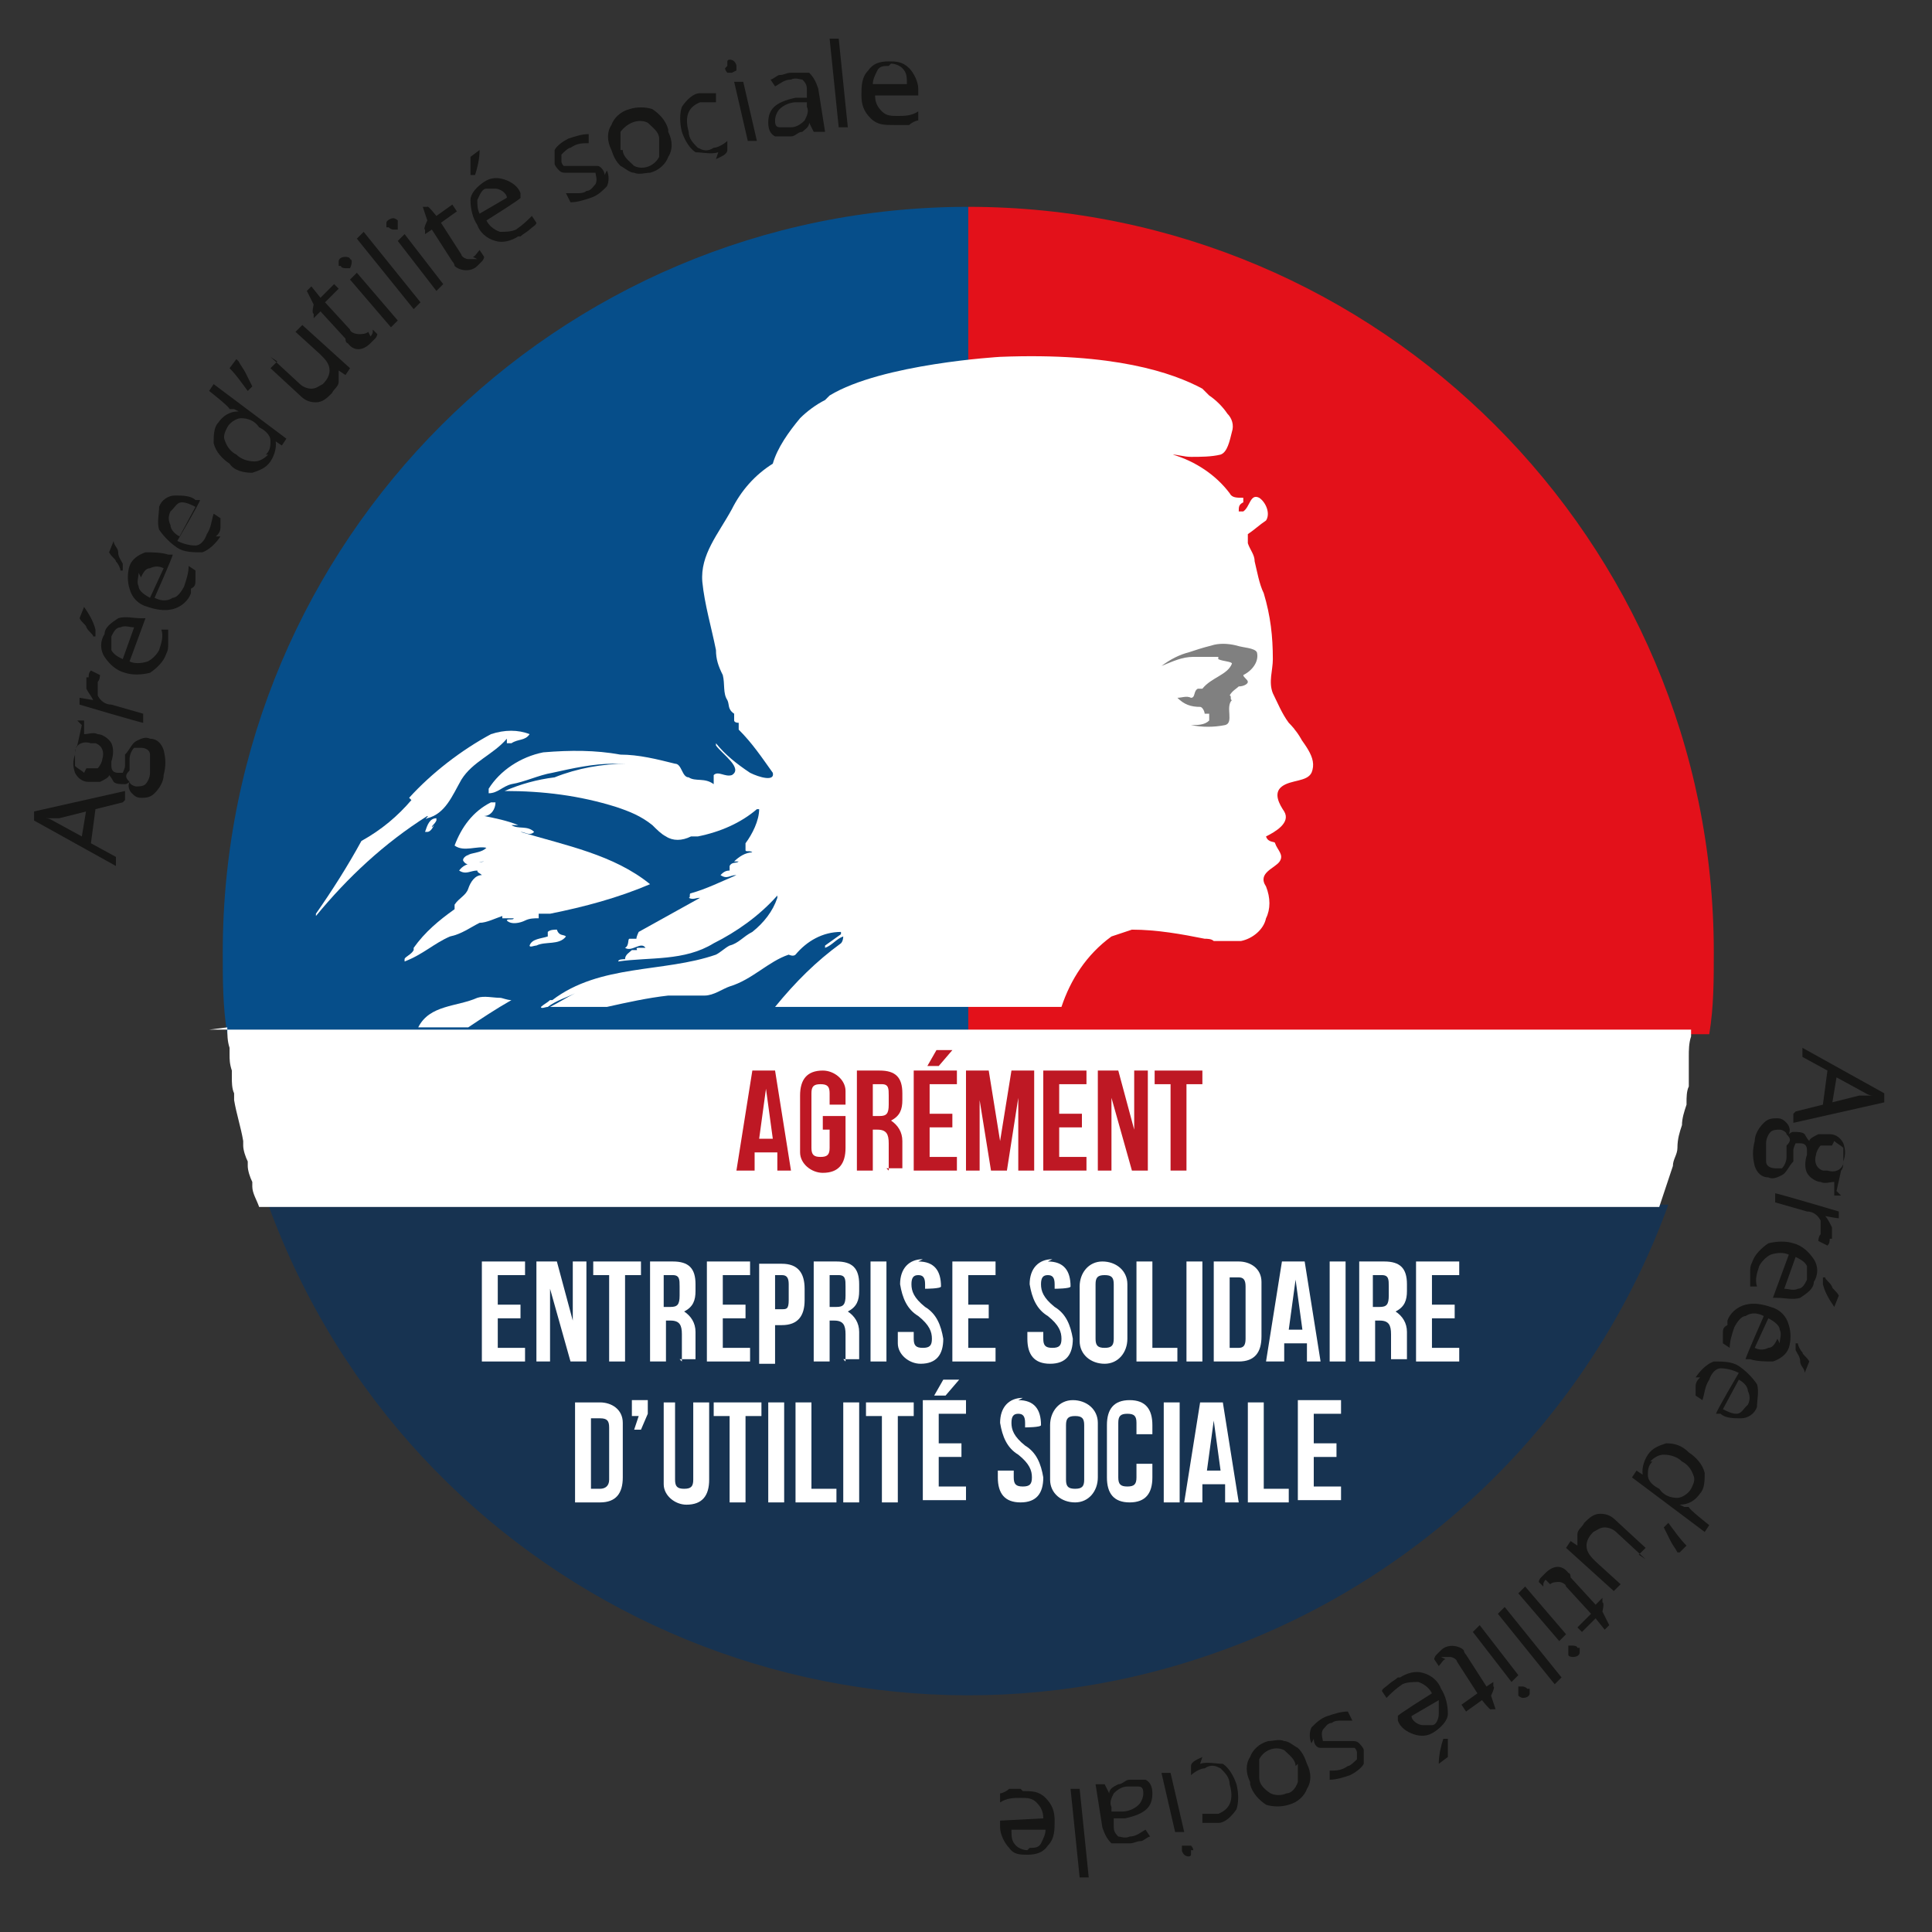 <?xml version="1.0" encoding="UTF-8"?>
<svg xmlns="http://www.w3.org/2000/svg" version="1.1" xmlns:xlink="http://www.w3.org/1999/xlink" viewBox="0 0 85 85">
  <rect x="0" y="0" width="85" height="85" fill="#333333" stroke="none"/>
  <defs>
    <style>
      .cls-1 {
        clip-path: url(#clippath-51);
      }

      .cls-2 {
        clip-path: url(#clippath-34);
      }

      .cls-3 {
        clip-path: url(#clippath-38);
      }

      .cls-4 {
        clip-path: url(#clippath-21);
      }

      .cls-5 {
        clip-path: url(#clippath-6);
      }

      .cls-6 {
        clip-path: url(#clippath-7);
      }

      .cls-7 {
        clip-path: url(#clippath-17);
      }

      .cls-8 {
        clip-path: url(#clippath-31);
      }

      .cls-9 {
        clip-path: url(#clippath-15);
      }

      .cls-10 {
        clip-path: url(#clippath-33);
      }

      .cls-11 {
        clip-path: url(#clippath-61);
      }

      .cls-12 {
        clip-path: url(#clippath-18);
      }

      .cls-13 {
        clip-path: url(#clippath-47);
      }

      .cls-14 {
        clip-path: url(#clippath-4);
      }

      .cls-15 {
        clip-path: url(#clippath-22);
      }

      .cls-16 {
        clip-path: url(#clippath-23);
      }

      .cls-17 {
        fill: #e3111a;
      }

      .cls-18 {
        clip-path: url(#clippath-54);
      }

      .cls-19 {
        clip-path: url(#clippath-66);
      }

      .cls-20 {
        clip-path: url(#clippath-9);
      }

      .cls-21 {
        clip-path: url(#clippath-10);
      }

      .cls-22 {
        clip-path: url(#clippath-42);
      }

      .cls-23 {
        fill: #064e8a;
      }

      .cls-24 {
        clip-path: url(#clippath-59);
      }

      .cls-25 {
        fill: #fff;
      }

      .cls-26 {
        clip-path: url(#clippath-43);
      }

      .cls-27 {
        clip-path: url(#clippath-64);
      }

      .cls-28 {
        clip-path: url(#clippath-25);
      }

      .cls-29 {
        clip-path: url(#clippath-27);
      }

      .cls-30 {
        clip-path: url(#clippath-60);
      }

      .cls-31 {
        fill: #173351;
      }

      .cls-32 {
        clip-path: url(#clippath-11);
      }

      .cls-33 {
        clip-path: url(#clippath-57);
      }

      .cls-34 {
        fill: none;
      }

      .cls-35 {
        clip-path: url(#clippath-36);
      }

      .cls-36 {
        clip-path: url(#clippath-35);
      }

      .cls-37 {
        clip-path: url(#clippath-48);
      }

      .cls-38 {
        clip-path: url(#clippath-28);
      }

      .cls-39 {
        clip-path: url(#clippath-1);
      }

      .cls-40 {
        clip-path: url(#clippath-56);
      }

      .cls-41 {
        clip-path: url(#clippath-45);
      }

      .cls-42 {
        clip-path: url(#clippath-46);
      }

      .cls-43 {
        clip-path: url(#clippath-40);
      }

      .cls-44 {
        clip-path: url(#clippath-5);
      }

      .cls-45 {
        clip-path: url(#clippath-20);
      }

      .cls-46 {
        clip-path: url(#clippath-8);
      }

      .cls-47 {
        clip-path: url(#clippath-52);
      }

      .cls-48 {
        clip-path: url(#clippath-41);
      }

      .cls-49 {
        clip-path: url(#clippath-67);
      }

      .cls-50 {
        clip-path: url(#clippath-3);
      }

      .cls-51 {
        clip-path: url(#clippath-26);
      }

      .cls-52 {
        clip-path: url(#clippath-12);
      }

      .cls-53 {
        clip-path: url(#clippath-50);
      }

      .cls-54 {
        clip-path: url(#clippath-14);
      }

      .cls-55 {
        clip-path: url(#clippath-30);
      }

      .cls-56 {
        clip-path: url(#clippath-19);
      }

      .cls-57 {
        clip-path: url(#clippath-32);
      }

      .cls-58 {
        clip-path: url(#clippath-55);
      }

      .cls-59 {
        clip-path: url(#clippath-53);
      }

      .cls-60 {
        clip-path: url(#clippath-39);
      }

      .cls-61 {
        clip-path: url(#clippath-16);
      }

      .cls-62 {
        clip-path: url(#clippath-2);
      }

      .cls-63 {
        fill: gray;
      }

      .cls-64 {
        fill: #be1824;
      }

      .cls-65 {
        clip-path: url(#clippath-29);
      }

      .cls-66 {
        fill: #161615;
      }

      .cls-67 {
        clip-path: url(#clippath-49);
      }

      .cls-68 {
        clip-path: url(#clippath-37);
      }

      .cls-69 {
        clip-path: url(#clippath-58);
      }

      .cls-70 {
        clip-path: url(#clippath-13);
      }

      .cls-71 {
        clip-path: url(#clippath-63);
      }

      .cls-72 {
        clip-path: url(#clippath-24);
      }

      .cls-73 {
        clip-path: url(#clippath);
      }

      .cls-74 {
        clip-path: url(#clippath-68);
      }

      .cls-75 {
        clip-path: url(#clippath-65);
      }

      .cls-76 {
        clip-path: url(#clippath-44);
      }

      .cls-77 {
        clip-path: url(#clippath-62);
      }

      .cls-78 {
        clip-path: url(#clippath-69);
      }
    </style>
    <clipPath id="clippath">
      <rect class="cls-34" x="2" y="2.3" width="79.4" height="79.4"/>
    </clipPath>
    <clipPath id="clippath-1">
      <rect class="cls-34" x="2" y="2.3" width="79.4" height="79.4"/>
    </clipPath>
    <clipPath id="clippath-2">
      <rect class="cls-34" x="2" y="2.3" width="79.4" height="79.4"/>
    </clipPath>
    <clipPath id="clippath-3">
      <rect class="cls-34" x="2" y="2.3" width="79.4" height="79.4"/>
    </clipPath>
    <clipPath id="clippath-4">
      <rect class="cls-34" x="2" y="2.3" width="79.4" height="79.4"/>
    </clipPath>
    <clipPath id="clippath-5">
      <rect class="cls-34" x="2" y="2.3" width="79.4" height="79.4"/>
    </clipPath>
    <clipPath id="clippath-6">
      <rect class="cls-34" x="2" y="2.3" width="79.4" height="79.4"/>
    </clipPath>
    <clipPath id="clippath-7">
      <rect class="cls-34" x="2" y="2.3" width="79.4" height="79.4"/>
    </clipPath>
    <clipPath id="clippath-8">
      <rect class="cls-34" x="2" y="2.3" width="79.4" height="79.4"/>
    </clipPath>
    <clipPath id="clippath-9">
      <rect class="cls-34" x="2" y="2.3" width="79.4" height="79.4"/>
    </clipPath>
    <clipPath id="clippath-10">
      <rect class="cls-34" x="2" y="2.3" width="79.4" height="79.4"/>
    </clipPath>
    <clipPath id="clippath-11">
      <rect class="cls-34" x="2" y="2.3" width="79.4" height="79.4"/>
    </clipPath>
    <clipPath id="clippath-12">
      <rect class="cls-34" x="2" y="2.3" width="79.4" height="79.4"/>
    </clipPath>
    <clipPath id="clippath-13">
      <rect class="cls-34" x="2" y="2.3" width="79.4" height="79.4"/>
    </clipPath>
    <clipPath id="clippath-14">
      <rect class="cls-34" x="2" y="2.3" width="79.4" height="79.4"/>
    </clipPath>
    <clipPath id="clippath-15">
      <rect class="cls-34" x="2" y="2.3" width="79.4" height="79.4"/>
    </clipPath>
    <clipPath id="clippath-16">
      <rect class="cls-34" x="2" y="2.3" width="79.4" height="79.4"/>
    </clipPath>
    <clipPath id="clippath-17">
      <rect class="cls-34" x="2" y="2.3" width="79.4" height="79.4"/>
    </clipPath>
    <clipPath id="clippath-18">
      <rect class="cls-34" x="2" y="2.3" width="79.4" height="79.4"/>
    </clipPath>
    <clipPath id="clippath-19">
      <rect class="cls-34" x="2" y="2.3" width="79.4" height="79.4"/>
    </clipPath>
    <clipPath id="clippath-20">
      <rect class="cls-34" x="2" y="2.3" width="79.4" height="79.4"/>
    </clipPath>
    <clipPath id="clippath-21">
      <rect class="cls-34" x="2" y="2.3" width="79.4" height="79.4"/>
    </clipPath>
    <clipPath id="clippath-22">
      <rect class="cls-34" x="2" y="2.3" width="79.4" height="79.4"/>
    </clipPath>
    <clipPath id="clippath-23">
      <rect class="cls-34" x="2" y="2.3" width="79.4" height="79.4"/>
    </clipPath>
    <clipPath id="clippath-24">
      <rect class="cls-34" x="2" y="2.3" width="79.4" height="79.4"/>
    </clipPath>
    <clipPath id="clippath-25">
      <rect class="cls-34" x="2" y="2.3" width="79.4" height="79.4"/>
    </clipPath>
    <clipPath id="clippath-26">
      <rect class="cls-34" x="2" y="2.3" width="79.4" height="79.4"/>
    </clipPath>
    <clipPath id="clippath-27">
      <rect class="cls-34" x="2" y="2.3" width="79.4" height="79.4"/>
    </clipPath>
    <clipPath id="clippath-28">
      <rect class="cls-34" x="2" y="2.3" width="79.4" height="79.4"/>
    </clipPath>
    <clipPath id="clippath-29">
      <rect class="cls-34" x="2" y="2.3" width="79.4" height="79.4"/>
    </clipPath>
    <clipPath id="clippath-30">
      <rect class="cls-34" x="2" y="2.3" width="79.4" height="79.4"/>
    </clipPath>
    <clipPath id="clippath-31">
      <rect class="cls-34" x="2" y="2.3" width="79.4" height="79.4"/>
    </clipPath>
    <clipPath id="clippath-32">
      <rect class="cls-34" x="2" y="2.3" width="79.4" height="79.4"/>
    </clipPath>
    <clipPath id="clippath-33">
      <rect class="cls-34" x="2" y="2.3" width="79.4" height="79.4"/>
    </clipPath>
    <clipPath id="clippath-34">
      <rect class="cls-34" x="2" y="2.3" width="79.4" height="79.4"/>
    </clipPath>
    <clipPath id="clippath-35">
      <rect class="cls-34" x="2" y="2.3" width="79.4" height="79.4"/>
    </clipPath>
    <clipPath id="clippath-36">
      <rect class="cls-34" x="2" y="2.3" width="79.4" height="79.4"/>
    </clipPath>
    <clipPath id="clippath-37">
      <rect class="cls-34" x="2" y="2.3" width="79.4" height="79.4"/>
    </clipPath>
    <clipPath id="clippath-38">
      <rect class="cls-34" x="2" y="2.3" width="79.4" height="79.4"/>
    </clipPath>
    <clipPath id="clippath-39">
      <rect class="cls-34" x="2" y="2.3" width="79.4" height="79.4"/>
    </clipPath>
    <clipPath id="clippath-40">
      <rect class="cls-34" x="2" y="2.3" width="79.4" height="79.4"/>
    </clipPath>
    <clipPath id="clippath-41">
      <rect class="cls-34" x="2" y="2.3" width="79.4" height="79.4"/>
    </clipPath>
    <clipPath id="clippath-42">
      <rect class="cls-34" x="2" y="2.3" width="79.4" height="79.4"/>
    </clipPath>
    <clipPath id="clippath-43">
      <rect class="cls-34" x="2" y="2.3" width="79.4" height="79.4"/>
    </clipPath>
    <clipPath id="clippath-44">
      <rect class="cls-34" x="2" y="2.3" width="79.4" height="79.4"/>
    </clipPath>
    <clipPath id="clippath-45">
      <rect class="cls-34" x="2" y="2.3" width="79.4" height="79.4"/>
    </clipPath>
    <clipPath id="clippath-46">
      <rect class="cls-34" x="2" y="2.3" width="79.4" height="79.4"/>
    </clipPath>
    <clipPath id="clippath-47">
      <rect class="cls-34" x="2" y="2.3" width="79.4" height="79.4"/>
    </clipPath>
    <clipPath id="clippath-48">
      <rect class="cls-34" x="2" y="2.3" width="79.4" height="79.4"/>
    </clipPath>
    <clipPath id="clippath-49">
      <rect class="cls-34" x="2" y="2.3" width="79.4" height="79.4"/>
    </clipPath>
    <clipPath id="clippath-50">
      <rect class="cls-34" x="2" y="2.3" width="79.4" height="79.4"/>
    </clipPath>
    <clipPath id="clippath-51">
      <rect class="cls-34" x="2" y="2.3" width="79.4" height="79.4"/>
    </clipPath>
    <clipPath id="clippath-52">
      <rect class="cls-34" x="2" y="2.3" width="79.4" height="79.4"/>
    </clipPath>
    <clipPath id="clippath-53">
      <rect class="cls-34" x="2" y="2.3" width="79.4" height="79.4"/>
    </clipPath>
    <clipPath id="clippath-54">
      <rect class="cls-34" x="2" y="2.3" width="79.4" height="79.4"/>
    </clipPath>
    <clipPath id="clippath-55">
      <rect class="cls-34" x="2" y="2.3" width="79.4" height="79.4"/>
    </clipPath>
    <clipPath id="clippath-56">
      <rect class="cls-34" x="2" y="2.3" width="79.4" height="79.4"/>
    </clipPath>
    <clipPath id="clippath-57">
      <rect class="cls-34" x="2" y="2.3" width="79.4" height="79.4"/>
    </clipPath>
    <clipPath id="clippath-58">
      <rect class="cls-34" x="2" y="2.3" width="79.4" height="79.4"/>
    </clipPath>
    <clipPath id="clippath-59">
      <rect class="cls-34" x="2" y="2.3" width="79.4" height="79.4"/>
    </clipPath>
    <clipPath id="clippath-60">
      <rect class="cls-34" x="2" y="2.3" width="79.4" height="79.4"/>
    </clipPath>
    <clipPath id="clippath-61">
      <rect class="cls-34" x="2" y="2.3" width="79.4" height="79.4"/>
    </clipPath>
    <clipPath id="clippath-62">
      <rect class="cls-34" x="2" y="2.3" width="79.4" height="79.4"/>
    </clipPath>
    <clipPath id="clippath-63">
      <rect class="cls-34" x="2" y="2.3" width="79.4" height="79.4"/>
    </clipPath>
    <clipPath id="clippath-64">
      <rect class="cls-34" x="2" y="2.3" width="79.4" height="79.4"/>
    </clipPath>
    <clipPath id="clippath-65">
      <rect class="cls-34" x="2" y="2.3" width="79.4" height="79.4"/>
    </clipPath>
    <clipPath id="clippath-66">
      <rect class="cls-34" x="2" y="2.3" width="79.4" height="79.4"/>
    </clipPath>
    <clipPath id="clippath-67">
      <rect class="cls-34" x="2" y="2.3" width="79.4" height="79.4"/>
    </clipPath>
    <clipPath id="clippath-68">
      <rect class="cls-34" x="2" y="2.3" width="79.4" height="79.4"/>
    </clipPath>
    <clipPath id="clippath-69">
      <rect class="cls-34" x="2" y="2.3" width="79.4" height="79.4"/>
    </clipPath>
  </defs>
  <!-- Generator: Adobe Illustrator 28.6.0, SVG Export Plug-In . SVG Version: 1.2.0 Build 709)  -->
  <g>
    <g id="Calque_1">
      <g id="Groupe_253">
        <g id="Groupe_520">
          <g id="Groupe_520-2">
            <path id="Tracé_2065" class="cls-66" d="M5.4,35.3l-1.2.3-.2,1.5,1.1.6v.4c0,0-3.6-2-3.6-2v-.4s4-.9,4-.9v.4ZM3.8,35.7l-1.2.3c-.2,0-.4,0-.6,0,.2,0,.3.1.5.2l1.1.6.2-1.2Z"/>
            <path id="Tracé_2066" class="cls-66" d="M3.4,31.7h.3c0,0,0,.6,0,.6.2,0,.4-.1.6,0,.2,0,.5.2.6.4.1.2.1.5,0,.8,0,0,0,.2,0,.2,0,.2.1.3.3.3,0,0,.1,0,.2,0,0,0,.1-.2.1-.3v-.5c.2-.2.3-.5.5-.6.2-.1.4-.2.6-.1.3,0,.5.2.6.5.1.4.1.7,0,1.1,0,.3-.2.6-.4.8-.2.2-.4.2-.6.2-.2,0-.3-.1-.4-.2-.1-.1-.2-.3-.1-.5,0,0-.1.1-.2.1-.2,0-.4,0-.5-.1,0,0-.1-.2-.2-.3,0,.1-.2.2-.4.3-.2,0-.3,0-.5,0-.3,0-.5-.2-.6-.4-.1-.3-.1-.5,0-.8,0-.1,0-.3.1-.4l.2-.9ZM3.8,33.8c.2,0,.3,0,.5,0,.1-.1.2-.3.2-.4.1-.3,0-.6-.3-.7,0,0,0,0-.2,0-.3-.1-.6,0-.7.3,0,0,0,.1,0,.2,0,.2,0,.3,0,.5.1.1.3.2.4.3h0ZM6,34.6c.1,0,.3,0,.4-.1.1-.1.2-.3.2-.5,0-.3,0-.5,0-.8,0-.2-.2-.3-.4-.3-.1,0-.2,0-.3,0-.1.1-.2.3-.2.5v.5c-.2.2-.2.3,0,.5,0,.1.2.2.3.2h0Z"/>
            <path id="Tracé_2067" class="cls-66" d="M3.9,29.8c0-.1,0-.2.1-.3l.4.2c0,0,0,.2-.1.3,0,.2,0,.4,0,.6.1.2.3.4.6.4l1.4.4v.4c-.1,0-2.8-.8-2.8-.8v-.3c0,0,.6.1.6.1h0c-.1-.2-.2-.3-.3-.5,0-.2,0-.3,0-.5Z"/>
            <path id="Tracé_2068" class="cls-66" d="M4.1,28c0-.1-.2-.2-.3-.4,0-.1-.2-.2-.3-.4l.2-.5h0c.2.3.4.6.5,1v.3c0,0-.2,0-.2,0ZM7.3,28.8c-.1.3-.4.6-.7.8-.4.1-.8.1-1.1,0-.4-.1-.7-.4-.9-.7-.2-.3-.2-.7,0-1,0-.3.3-.5.6-.7.3-.1.7,0,1,0h.2c0,0-.7,1.9-.7,1.9.2.1.5.1.8,0,.2-.1.4-.3.5-.5.1-.3.2-.6.1-.9h.3c0,.3,0,.4,0,.6,0,.2,0,.3-.1.5h0ZM4.9,28c0,.2,0,.4,0,.6.1.2.3.3.5.4l.5-1.4c-.2,0-.4-.1-.6,0-.2,0-.3.2-.4.4Z"/>
            <path id="Tracé_2069" class="cls-66" d="M5.3,25.1c0-.1-.1-.3-.2-.4,0-.1-.2-.2-.3-.4l.2-.5h0c0,.2.2.3.2.5,0,.2.1.3.2.5v.3c-.1,0-.2,0-.2,0ZM8.4,26.1c-.1.3-.4.6-.8.7-.4.1-.8,0-1.1-.1-.4-.1-.7-.4-.8-.8-.1-.3-.1-.7,0-1,.1-.3.4-.5.7-.6.3,0,.7,0,1,.1h.2c0,.1-.8,1.9-.8,1.9.2.1.5.2.8,0,.2,0,.4-.3.5-.5.1-.3.2-.6.2-.9l.3.2c0,.2,0,.3,0,.4,0,.2,0,.3-.2.4h0ZM6.1,25.2c0,.2-.1.4,0,.6,0,.2.3.4.5.5l.6-1.3c-.2-.1-.4-.1-.6,0-.2,0-.3.2-.4.4Z"/>
            <path id="Tracé_2070" class="cls-66" d="M9.7,23.6c-.2.3-.5.6-.8.7-.4,0-.8,0-1.1-.2-.3-.2-.6-.5-.8-.8-.1-.3,0-.7,0-1,.1-.3.4-.5.7-.5.3,0,.7,0,.9.2h.2c0,.1-1,1.8-1,1.8.2.1.5.2.8.2.2,0,.4-.2.5-.5.2-.3.2-.6.3-.9l.3.2c0,.1,0,.3,0,.4,0,.2-.1.3-.2.4ZM7.5,22.5c-.1.2-.1.4,0,.6,0,.2.2.4.4.5l.7-1.3c-.2-.1-.4-.2-.6-.2-.2,0-.3.2-.4.3Z"/>
            <path id="Tracé_2071" class="cls-66" d="M12.1,19.3h0c.1.3,0,.7-.2,1-.2.3-.5.4-.8.5-.4,0-.8-.1-1-.4-.3-.2-.6-.5-.7-.9,0-.3,0-.7.2-.9.2-.3.5-.5.9-.5h0s-.2-.1-.2-.1h-.2c0-.1-.9-.8-.9-.8l.2-.3,3.2,2.4-.2.3-.3-.2ZM11.7,20c.2-.2.2-.4.2-.6,0-.3-.3-.5-.5-.6h0c-.2-.3-.5-.4-.8-.4-.2,0-.5.2-.6.4-.1.2-.2.4-.1.6.1.3.3.5.5.6.2.2.5.3.8.3.2,0,.4-.1.6-.3h0Z"/>
            <path id="Tracé_2072" class="cls-66" d="M10.5,15.9h0c.1.2.2.3.3.5.1.2.2.4.3.6l-.2.2c-.3-.4-.5-.7-.8-1l.3-.4Z"/>
            <path id="Tracé_2073" class="cls-66" d="M11.9,15.7l1.3,1.2c.1.1.3.2.5.2.2,0,.3-.1.5-.2.2-.2.3-.4.3-.6,0-.3-.2-.5-.4-.7l-1.1-1,.3-.3,2.1,1.9-.2.3-.3-.2h0c0,.2,0,.3,0,.5,0,.2-.2.3-.3.5-.2.2-.4.4-.7.4-.3,0-.5-.1-.7-.3l-1.3-1.2.3-.3Z"/>
            <path id="Tracé_2074" class="cls-66" d="M16.3,14.8c0,0,.1-.1.1-.2,0,0,0,0,0-.1l.2.2c0,0,0,.1-.1.2,0,0-.1.1-.2.2-.3.3-.7.4-1,0,0,0-.1,0-.1-.2l-1.1-1.2-.3.3v-.2c-.1,0,0-.4,0-.4l-.3-.6.2-.2.4.5.6-.6.2.2-.6.6,1.1,1.2c0,.1.2.2.4.2.1,0,.3,0,.4-.1Z"/>
            <path id="Tracé_2075" class="cls-66" d="M14.9,11.7c0,0,0-.1,0-.2,0-.1.1-.2.3-.2,0,0,.2,0,.2.1.1,0,.1.2,0,.4,0,0,0,0,0,0,0,0-.1,0-.2,0,0,0-.2,0-.2-.1ZM17.5,14.1l-.3.3-1.8-2.1.3-.3,1.8,2.1Z"/>
            <path id="Tracé_2076" class="cls-66" d="M18.5,13.3l-.3.3-2.5-3.1.3-.3,2.5,3.1Z"/>
            <path id="Tracé_2077" class="cls-66" d="M17,10c0,0,0-.1,0-.2,0-.1.2-.2.3-.2,0,0,.1,0,.2.1,0,0,0,.1,0,.2,0,0,0,.1,0,.2,0,0-.1,0-.2,0,0,0-.1,0-.2-.1ZM19.5,12.5l-.3.3-1.7-2.2.3-.3,1.7,2.2Z"/>
            <path id="Tracé_2078" class="cls-66" d="M20.8,11.3c.1,0,.2-.2.3-.3l.2.3c0,0,0,.1-.1.2,0,0-.1.1-.2.2-.3.3-.8.2-1,0,0,0,0,0,0,0,0,0,0-.1-.1-.2l-.9-1.4-.3.2v-.2c-.1,0,.1-.4.1-.4l-.2-.6h.2c0-.1.4.4.4.4l.7-.5.2.3-.7.5.9,1.4c0,.1.2.2.3.2.1,0,.3,0,.4,0Z"/>
            <path id="Tracé_2079" class="cls-66" d="M22.8,10.4c-.3.2-.7.3-1,.2-.4-.1-.7-.4-.8-.7-.2-.3-.3-.7-.3-1.1,0-.3.3-.6.6-.8.3-.2.6-.2.9-.1.3.1.6.3.7.6v.2c.1,0-1.5,1-1.5,1,.1.2.3.4.6.5.2,0,.5,0,.7-.1.3-.2.5-.4.7-.6l.2.3c0,.1-.2.2-.3.3-.1.1-.3.2-.4.3ZM20.7,7.8c0-.2,0-.3,0-.5,0-.1,0-.3,0-.4l.4-.3h0c0,.4-.1.8-.2,1.1h-.2c0,.1,0,0,0,0ZM21.4,8.3c-.2,0-.3.3-.4.5,0,.2,0,.4.1.6l1.2-.7c0-.2-.3-.4-.5-.4-.2,0-.4,0-.5,0h0Z"/>
            <path id="Tracé_2080" class="cls-66" d="M26.7,7.5c.1.2.1.5,0,.7-.2.2-.4.4-.7.5-.3.1-.6.2-.9.2l-.2-.4c.2,0,.3,0,.5,0,.1,0,.3,0,.4-.1.2,0,.3-.2.4-.3.1-.2,0-.4,0-.5,0,0,0,0-.1,0-.2,0-.4,0-.6,0-.2,0-.4,0-.6,0-.1,0-.2,0-.3-.1,0,0-.2-.2-.2-.3,0-.2,0-.4,0-.6.1-.2.4-.4.6-.5.3-.1.6-.2.9-.2v.4c-.3,0-.5,0-.8.2-.1,0-.3.2-.4.3,0,0,0,.2,0,.3,0,0,0,.1.1.2,0,0,.1,0,.2,0,.2,0,.4,0,.5,0,.3,0,.5,0,.8,0,.1,0,.3.2.3.4Z"/>
            <path id="Tracé_2081" class="cls-66" d="M29.4,5.8c.2.4.2.8,0,1.1-.1.3-.4.6-.8.7-.2,0-.5.1-.7,0-.2,0-.4-.2-.6-.3-.2-.2-.3-.4-.4-.7-.2-.4-.2-.8,0-1.1.1-.3.4-.6.8-.7.3-.1.7-.1,1,0,.3.2.6.5.7.9ZM27.4,6.6c0,.3.3.5.5.7.4.2.9,0,1.1-.4,0,0,0,0,0,0,0,0,0,0,0,0,0-.3,0-.6,0-.8,0-.3-.3-.5-.5-.7-.4-.2-.9,0-1.2.4,0,0,0,0,0,0,0,.3,0,.6,0,.8h0Z"/>
            <path id="Tracé_2082" class="cls-66" d="M31.6,6.7c-.3.1-.7,0-1,0-.3-.2-.5-.6-.6-.9-.1-.4-.1-.8,0-1.1.2-.3.5-.6.8-.6.1,0,.3,0,.4,0,.1,0,.2,0,.3,0v.4c-.1,0-.2,0-.4,0-.1,0-.2,0-.3,0-.5.2-.7.6-.5,1.3,0,.3.2.5.4.7.2.1.4.2.7,0,.2,0,.5-.2.6-.3v.4c0,.2-.3.3-.5.4Z"/>
            <path id="Tracé_2083" class="cls-66" d="M32,2.9c0,0,0-.2,0-.2,0-.1.2-.1.3,0,0,0,.1.1.1.2,0,0,0,.2,0,.2,0,0,0,0-.2.1,0,0-.1,0-.2,0,0,0-.1-.1-.1-.2ZM33.3,6.2h-.4c0,0-.6-2.6-.6-2.6h.4c0,0,.6,2.6.6,2.6Z"/>
            <path id="Tracé_2084" class="cls-66" d="M35.8,5.8l-.2-.4h0c0,.2-.2.3-.3.4-.2,0-.3.2-.5.2-.2,0-.5,0-.7,0-.2-.1-.3-.3-.3-.6,0-.6.3-.9,1.2-1.1h.5c0,0,0-.3,0-.3,0-.2,0-.3-.2-.5-.1,0-.3-.1-.5,0-.3,0-.5.2-.7.3l-.2-.3c.1,0,.3-.2.4-.2.2,0,.3-.1.5-.1.3,0,.5,0,.8,0,.2.2.3.4.4.7l.3,1.9h-.3ZM34.8,5.6c.2,0,.4-.1.6-.3.1-.2.2-.4.1-.6v-.2s-.5,0-.5,0c-.2,0-.5.1-.7.3-.1.1-.2.3-.2.5,0,.1,0,.3.2.3.1,0,.3,0,.4,0h0Z"/>
            <path id="Tracé_2085" class="cls-66" d="M37.3,5.6h-.4s-.4-3.9-.4-3.9h.4s.4,3.9.4,3.9Z"/>
            <path id="Tracé_2086" class="cls-66" d="M39.3,5.5c-.4,0-.7,0-1-.3-.3-.3-.4-.6-.4-1,0-.4,0-.8.3-1.1.2-.3.5-.4.9-.4.3,0,.6,0,.9.3.2.2.4.6.4.9v.3s-1.9,0-1.9,0c0,.3.1.5.3.7.2.2.4.2.7.2.3,0,.6,0,.9-.2v.4c-.1,0-.3.1-.4.2-.2,0-.3,0-.5,0ZM39.1,2.9c-.2,0-.4,0-.5.2-.1.2-.2.4-.2.6h1.5c0-.3,0-.5-.2-.7-.1-.1-.3-.2-.5-.2h0Z"/>
          </g>
        </g>
        <g id="Groupe_521">
          <g id="Groupe_520-3">
            <path id="Tracé_2065-2" class="cls-66" d="M79,48.9l1.2-.3.2-1.5-1.1-.6v-.4c0,0,3.6,2,3.6,2v.4s-4,.9-4,.9v-.4ZM80.6,48.5l1.2-.3c.2,0,.4,0,.6,0-.2,0-.3-.1-.5-.2l-1.1-.6-.2,1.2Z"/>
            <path id="Tracé_2066-2" class="cls-66" d="M81,52.6h-.3c0,0,0-.6,0-.6-.2,0-.4.1-.6,0-.2,0-.5-.2-.6-.4-.1-.2-.1-.5,0-.8,0,0,0-.2,0-.2,0-.2-.1-.3-.3-.3,0,0-.1,0-.2,0,0,0-.1.2-.1.3v.5c-.2.2-.3.5-.5.6-.2.1-.4.2-.6.1-.3,0-.5-.2-.6-.5-.1-.4-.1-.7,0-1.1,0-.3.2-.6.4-.8.2-.2.4-.2.6-.2.2,0,.3.1.4.2.1.1.2.3.1.5,0,0,.1-.1.2-.1.2,0,.4,0,.5.1,0,0,.1.2.2.3,0-.1.2-.2.4-.3.2,0,.3,0,.5,0,.3,0,.5.2.6.4.1.3.1.5,0,.8,0,.1,0,.3-.1.4l-.2.9ZM80.6,50.4c-.2,0-.3,0-.5,0-.1.1-.2.3-.2.4-.1.3,0,.6.3.7,0,0,.1,0,.2,0,.3.1.6,0,.7-.3,0,0,0-.1,0-.2,0-.2,0-.3,0-.5-.1-.1-.3-.2-.4-.3h0ZM78.3,49.7c-.1,0-.3,0-.4.1-.1.1-.2.3-.2.5,0,.3,0,.5,0,.8,0,.2.2.3.4.3.1,0,.2,0,.3,0,.1-.1.2-.3.2-.5v-.5c.2-.2.2-.3,0-.5,0-.1-.2-.2-.3-.2h0Z"/>
            <path id="Tracé_2067-2" class="cls-66" d="M80.5,54.5c0,.1,0,.2-.1.3l-.4-.2c0,0,0-.2.1-.3,0-.2,0-.4,0-.6-.1-.2-.3-.4-.6-.4l-1.4-.4v-.4c.1,0,2.8.8,2.8.8v.3c-.1,0-.6-.1-.6-.1h0c.1.1.2.3.3.5,0,.2,0,.3,0,.5Z"/>
            <path id="Tracé_2068-2" class="cls-66" d="M80.3,56.2c0,.1.2.2.3.4,0,.1.2.2.3.4l-.2.5h0c-.2-.3-.4-.6-.5-1v-.3c0,0,.2,0,.2,0ZM77.1,55.5c.1-.3.4-.6.7-.8.4-.1.8-.1,1.1,0,.4.1.7.4.9.7.2.3.2.7,0,1,0,.3-.3.5-.6.7-.3.1-.7,0-1,0h-.2c0,0,.7-1.9.7-1.9-.2-.1-.5-.1-.8,0-.2.1-.4.3-.5.5-.1.3-.2.6-.1.9h-.3c0-.3,0-.4,0-.6,0-.2,0-.3.1-.5ZM79.5,56.3c0-.2,0-.4,0-.6-.1-.2-.3-.3-.5-.4l-.5,1.4c.2,0,.4.1.6,0,.2,0,.3-.2.4-.4Z"/>
            <path id="Tracé_2069-2" class="cls-66" d="M79.1,59.1c0,.1.1.3.2.4,0,.1.2.2.3.4l-.2.5h0c0-.2-.2-.3-.2-.5,0-.2-.1-.3-.2-.5v-.3c.1,0,.2,0,.2,0ZM76,58.1c.1-.3.4-.6.8-.7.4-.1.8,0,1.1.1.4.1.7.4.8.8.1.3.1.7,0,1-.1.3-.4.5-.7.6-.3,0-.7,0-1-.1h-.2c0-.1.8-1.9.8-1.9-.2-.1-.5-.2-.8,0-.2,0-.4.3-.5.5-.1.3-.2.6-.2.9l-.3-.2c0-.2,0-.3,0-.4,0-.2,0-.3.2-.4h0ZM78.3,59.1c0-.2.1-.4,0-.6,0-.2-.3-.4-.5-.5l-.6,1.3c.2.1.4.1.6,0,.2,0,.3-.2.4-.4h0Z"/>
            <path id="Tracé_2070-2" class="cls-66" d="M74.6,60.6c.2-.3.5-.6.8-.7.4,0,.8,0,1.1.2.3.2.6.5.8.8.1.3,0,.7,0,1-.1.3-.4.5-.7.5-.3,0-.7,0-.9-.2h-.2c0-.1,1-1.8,1-1.8-.2-.1-.5-.2-.8-.2-.2,0-.4.2-.5.5-.2.3-.2.6-.3.9l-.3-.2c0-.1,0-.3,0-.4,0-.2.1-.3.2-.4ZM76.9,61.8c.1-.2.1-.4,0-.6,0-.2-.2-.4-.4-.5l-.7,1.3c.2.1.4.2.6.2.2,0,.3-.2.4-.3Z"/>
            <path id="Tracé_2071-2" class="cls-66" d="M72.3,65h0c-.1-.3,0-.7.2-1,.2-.3.5-.4.8-.5.4,0,.7.1,1,.4.3.2.6.5.7.9,0,.3,0,.7-.2.9-.2.3-.5.5-.9.5h0s.2.1.2.1h.2c0,.1.9.8.9.8l-.2.3-3.2-2.4.2-.3.3.2ZM72.7,64.3c-.2.2-.2.4-.2.6,0,.3.3.5.5.6h0c.2.3.5.4.8.4.2,0,.5-.2.6-.4.1-.2.2-.4.1-.6-.1-.3-.3-.5-.5-.6-.2-.2-.5-.3-.8-.3-.2,0-.4.1-.6.3h0Z"/>
            <path id="Tracé_2072-2" class="cls-66" d="M73.8,68.3h0c-.1-.2-.2-.3-.3-.5-.1-.2-.2-.4-.3-.6l.2-.2c.3.4.5.7.8,1l-.3.3Z"/>
            <path id="Tracé_2073-2" class="cls-66" d="M72.4,68.6l-1.3-1.2c-.1-.1-.3-.2-.5-.2-.2,0-.3.1-.5.2-.2.2-.3.4-.3.6,0,.3.2.5.4.7l1.1,1-.3.3-2.1-1.9.2-.3.3.2h0c0-.2,0-.3,0-.5,0-.2.2-.3.3-.5.2-.2.4-.4.7-.4.3,0,.5.1.7.3l1.3,1.2-.3.3Z"/>
            <path id="Tracé_2074-2" class="cls-66" d="M68,69.5c0,0-.1.1-.1.2,0,0,0,0,0,.1l-.2-.2c0,0,0-.1.1-.2,0,0,.1-.1.2-.2.3-.3.7-.4,1,0,0,0,.1,0,.1.2l1.1,1.2.3-.3v.2c.1,0,0,.4,0,.4l.3.6-.2.2-.4-.5-.6.6-.2-.2.6-.6-1.1-1.2c0-.1-.2-.2-.3-.2-.1,0-.3,0-.4.1Z"/>
            <path id="Tracé_2075-2" class="cls-66" d="M69.5,72.5c0,0,0,.1,0,.2,0,.1-.1.2-.3.2,0,0-.2,0-.2-.1,0,0,0-.1,0-.2,0,0,0-.1,0-.2,0,0,.1,0,.2,0,0,0,.2,0,.2.1ZM66.8,70.1l.3-.3,1.8,2.1-.3.3-1.8-2.1Z"/>
            <path id="Tracé_2076-2" class="cls-66" d="M65.9,71l.3-.3,2.5,3.1-.3.3-2.5-3.1Z"/>
            <path id="Tracé_2077-2" class="cls-66" d="M67.3,74.3c0,0,0,.1,0,.2,0,.1-.1.2-.3.2,0,0-.1,0-.2-.1,0,0,0-.1,0-.2,0,0,0-.1,0-.2,0,0,.1,0,.2,0,0,0,.1,0,.2.1ZM64.8,71.8l.3-.3,1.7,2.2-.3.3-1.7-2.2Z"/>
            <path id="Tracé_2078-2" class="cls-66" d="M63.6,73c-.1,0-.2.2-.3.3l-.2-.3c0,0,0-.1.1-.2,0,0,.1-.1.2-.2.3-.3.8-.2,1,0,0,0,0,0,0,0,0,0,0,.1.1.2l.9,1.4.3-.2v.2c.1,0-.1.4-.1.4l.2.6h-.2c0,.1-.4-.4-.4-.4l-.7.5-.2-.3.7-.5-.9-1.4c0-.1-.2-.2-.3-.2-.1,0-.3,0-.4,0Z"/>
            <path id="Tracé_2079-2" class="cls-66" d="M61.6,73.8c.3-.2.7-.3,1-.2.4.1.7.4.8.7.2.3.3.7.3,1.1,0,.3-.3.6-.6.8-.3.2-.6.2-.9.1-.3-.1-.6-.3-.7-.6v-.2c-.1,0,1.5-1,1.5-1-.1-.2-.3-.4-.6-.5-.2,0-.5,0-.7.1-.3.2-.5.4-.7.6l-.2-.3c0-.1.2-.2.3-.3.1-.1.3-.2.4-.3ZM63.7,76.4c0,.2,0,.3,0,.5,0,.1,0,.3,0,.4l-.4.3h0c0-.4.1-.8.2-1.1h.2c0-.1,0,0,0,0ZM63,75.9c.2,0,.3-.3.3-.5,0-.2,0-.4,0-.6l-1.2.7c0,.2.3.4.5.4.2,0,.4,0,.5,0h0Z"/>
            <path id="Tracé_2080-2" class="cls-66" d="M57.7,76.7c-.1-.2-.1-.5,0-.7.2-.2.4-.4.7-.5.3-.1.6-.2.9-.2l.2.4c-.2,0-.3,0-.5,0-.1,0-.3,0-.4.1-.2,0-.3.2-.4.3-.1.2,0,.4,0,.5,0,0,0,0,.1,0,.2,0,.4,0,.6,0,.2,0,.4,0,.6,0,.1,0,.2,0,.3.1,0,0,.2.2.2.3,0,.2,0,.4,0,.6-.1.2-.4.4-.6.5-.3.1-.6.2-.9.2v-.4c.3,0,.5,0,.8-.2.1,0,.3-.2.4-.3,0,0,0-.2,0-.3,0,0,0-.1-.1-.2,0,0-.1,0-.2,0-.2,0-.4,0-.5,0-.3,0-.5,0-.8,0-.2,0-.3-.2-.3-.4Z"/>
            <path id="Tracé_2081-2" class="cls-66" d="M55,78.4c-.2-.4-.2-.8,0-1.1.1-.3.4-.6.8-.7.2,0,.5-.1.7,0,.2,0,.4.2.6.3.2.2.3.4.4.7.2.4.2.8,0,1.1-.1.3-.4.6-.8.7-.3.1-.7.1-1,0-.3-.2-.6-.5-.7-.9ZM57,77.7c0-.3-.3-.5-.5-.7-.4-.2-.9,0-1.1.4,0,0,0,0,0,0,0,0,0,0,0,0,0,.3,0,.6,0,.8,0,.3.2.5.5.7.2.1.5.1.7,0,.2,0,.4-.2.5-.5,0-.3,0-.6,0-.8h0Z"/>
            <path id="Tracé_2082-2" class="cls-66" d="M52.8,77.6c.3-.1.7,0,1,0,.3.2.5.6.6.9.1.4.1.8,0,1.1-.2.3-.5.6-.8.6-.1,0-.3,0-.4,0-.1,0-.2,0-.3,0v-.4c.1,0,.2,0,.4,0,0,0,.2,0,.3,0,.5-.2.7-.6.5-1.3,0-.3-.2-.5-.4-.7-.2-.1-.4-.2-.7,0-.2,0-.5.2-.6.3v-.4c0-.2.3-.3.5-.4Z"/>
            <path id="Tracé_2083-2" class="cls-66" d="M52.4,81.4c0,0,0,.2,0,.2,0,.1-.2.1-.3,0,0,0-.1-.1-.1-.2,0,0,0-.2,0-.2,0,0,0,0,.2,0,0,0,.1,0,.2,0,0,0,.1.1.1.2ZM51.1,78h.4c0,0,.6,2.6.6,2.6h-.4c0,0-.6-2.6-.6-2.6Z"/>
            <path id="Tracé_2084-2" class="cls-66" d="M48.6,78.5l.2.4h0c0-.2.2-.3.4-.4.2,0,.3-.2.5-.2.2,0,.5,0,.7,0,.2.1.3.3.3.6,0,.6-.3.9-1.2,1.1h-.5c0,0,0,.3,0,.3,0,.2,0,.3.2.5.1,0,.3.1.5,0,.3,0,.5-.2.7-.3l.2.3c-.1,0-.3.2-.4.2-.2,0-.3.1-.5.1-.3,0-.5,0-.8,0-.2-.2-.3-.4-.4-.7l-.3-1.9h.3ZM49.6,78.6c-.2,0-.4.1-.6.3-.1.2-.2.4-.1.6v.2s.5,0,.5,0c.2,0,.5-.1.7-.3.1-.1.2-.3.2-.5,0-.1,0-.3-.2-.3-.1,0-.3,0-.4,0h0Z"/>
            <path id="Tracé_2085-2" class="cls-66" d="M47.1,78.7h.4s.4,3.9.4,3.9h-.4s-.4-3.9-.4-3.9Z"/>
            <path id="Tracé_2086-2" class="cls-66" d="M45,78.8c.4,0,.7,0,1,.3.3.3.4.6.4,1,0,.4,0,.8-.3,1.1-.2.3-.5.4-.9.4-.3,0-.6,0-.8-.3-.2-.2-.4-.6-.4-.9v-.3s1.9-.1,1.9-.1c0-.3-.1-.5-.3-.7-.2-.2-.4-.2-.7-.2-.3,0-.6,0-.9.2v-.4c.1,0,.3-.1.4-.2.2,0,.3,0,.5,0ZM45.3,81.3c.2,0,.4,0,.5-.2.1-.2.2-.4.2-.6h-1.5c0,.3,0,.5.2.7.1.1.3.2.5.2Z"/>
          </g>
        </g>
        <g id="Groupe_72">
          <g id="Groupe_71">
            <g class="cls-73">
              <g id="Groupe_70">
                <g class="cls-39">
                  <g id="Groupe_1">
                    <path id="Tracé_1" class="cls-31" d="M11.8,53c6.2,17,25,25.8,42,19.6,9.1-3.3,16.3-10.5,19.6-19.6H11.8Z"/>
                  </g>
                </g>
                <g class="cls-62">
                  <g id="Groupe_2">
                    <path id="Tracé_2" class="cls-23" d="M42.6,45.5V9.1c-18.1,0-32.8,14.7-32.8,32.8h0c0,1.2,0,2.4.2,3.6,0,0,32.6,0,32.6,0Z"/>
                  </g>
                </g>
                <g class="cls-50">
                  <g id="Groupe_3">
                    <path id="Tracé_3" class="cls-17" d="M42.6,45.5V9.1c18.1,0,32.8,14.7,32.8,32.8,0,1.2,0,2.4-.2,3.6,0,0-32.6,0-32.6,0Z"/>
                  </g>
                </g>
                <g class="cls-14">
                  <g id="Groupe_4">
                    <path id="Tracé_4" class="cls-25" d="M11,50.3c0,0,0-.1,0-.2,0,0,0,.1,0,.2"/>
                  </g>
                </g>
                <g class="cls-44">
                  <g id="Groupe_5">
                    <path id="Tracé_5" class="cls-25" d="M11.2,51.2c0,0,0-.2,0-.2,0,0,0,.2,0,.2"/>
                  </g>
                </g>
                <g class="cls-5">
                  <g id="Groupe_6">
                    <path id="Tracé_6" class="cls-25" d="M11.8,53h0"/>
                  </g>
                </g>
                <g class="cls-6">
                  <g id="Groupe_7">
                    <path id="Tracé_7" class="cls-25" d="M11.5,52.1c0,0,0-.1,0-.2,0,0,0,.1,0,.2"/>
                  </g>
                </g>
                <g class="cls-46">
                  <g id="Groupe_8">
                    <path id="Tracé_8" class="cls-25" d="M73.4,53"/>
                  </g>
                </g>
                <g class="cls-20">
                  <g id="Groupe_9">
                    <path id="Tracé_9" class="cls-25" d="M10.2,46.4c0,0,0-.2,0-.3,0,0,0,.2,0,.3"/>
                  </g>
                </g>
                <g class="cls-21">
                  <g id="Groupe_10">
                    <path id="Tracé_10" class="cls-25" d="M10,45.2"/>
                  </g>
                </g>
                <g class="cls-32">
                  <g id="Groupe_11">
                    <path id="Tracé_11" class="cls-25" d="M74,51.1s0,0,0,0c0,0,0,0,0,0"/>
                  </g>
                </g>
                <g class="cls-52">
                  <g id="Groupe_12">
                    <path id="Tracé_12" class="cls-25" d="M10.3,47.3c0,0,0-.2,0-.3,0,0,0,.2,0,.3"/>
                  </g>
                </g>
                <g class="cls-70">
                  <g id="Groupe_13">
                    <path id="Tracé_13" class="cls-25" d="M10.5,48.3c0,0,0-.2,0-.3,0,0,0,.2,0,.3"/>
                  </g>
                </g>
                <g class="cls-54">
                  <g id="Groupe_14">
                    <path id="Tracé_14" class="cls-25" d="M75,46.3c0,0,0,.2,0,.3,0,0,0-.2,0-.3"/>
                  </g>
                </g>
                <g class="cls-9">
                  <g id="Groupe_15">
                    <path id="Tracé_15" class="cls-25" d="M74.3,50.2h0c0,.1,0,0,0,0Z"/>
                  </g>
                </g>
                <g class="cls-61">
                  <g id="Groupe_16">
                    <path id="Tracé_16" class="cls-25" d="M74.5,49.3s0,0,0,0c0,0,0,0,0,0"/>
                  </g>
                </g>
                <g class="cls-7">
                  <g id="Groupe_17">
                    <path id="Tracé_17" class="cls-25" d="M74.9,47.3c0,0,0,.2,0,.3,0,0,0-.2,0-.3"/>
                  </g>
                </g>
                <g class="cls-12">
                  <g id="Groupe_18">
                    <path id="Tracé_18" class="cls-25" d="M74.7,48.3s0,0,0,.1c0,0,0,0,0-.1"/>
                  </g>
                </g>
                <g class="cls-56">
                  <g id="Groupe_19">
                    <path id="Tracé_19" class="cls-25" d="M10,45.2h0c0,.3,0,.6.1.9,0,0,0,.2,0,.3,0,.2,0,.4.1.7,0,0,0,.2,0,.3,0,.2,0,.5.1.7,0,0,0,.2,0,.3.1.6.3,1.2.4,1.8,0,0,0,.1,0,.2,0,.2.1.5.2.7,0,0,0,.2,0,.2,0,.2.1.5.2.7,0,0,0,.1,0,.2,0,.3.2.6.3.9h61.6c.2-.6.4-1.2.6-1.8,0,0,0,0,0,0,0-.3.2-.5.2-.8h0c0-.4.1-.7.2-1,0,0,0,0,0,0,0-.3.1-.6.2-.9,0,0,0,0,0-.1,0-.2,0-.5.1-.7,0,0,0-.2,0-.3,0-.2,0-.4,0-.7,0,0,0-.2,0-.3,0-.3,0-.6.1-.9v-.3s-65.2,0-65.2,0h0Z"/>
                  </g>
                </g>
                <g class="cls-45">
                  <g id="Groupe_20">
                    <path id="Tracé_20" class="cls-64" d="M34.9,51.5h-.7v-.8h-1v.8h-.8l.7-4.4h1l.7,4.4ZM33.3,50.1h.7l-.3-2.2h0l-.3,2.2Z"/>
                  </g>
                </g>
                <g class="cls-4">
                  <g id="Groupe_21">
                    <path id="Tracé_21" class="cls-64" d="M36.2,49.1h1v1.4c0,.7-.3,1.1-1,1.1-.5,0-1-.4-1-.9,0,0,0-.1,0-.2v-2.3c0-.7.3-1.1,1-1.1.5,0,1,.4,1,.9,0,0,0,.1,0,.2v.4h-.7v-.5c0-.3-.1-.4-.4-.4s-.4.1-.4.4v2.4c0,.3.1.4.4.4s.4-.1.4-.4v-.8h-.3v-.6h0Z"/>
                  </g>
                </g>
                <g class="cls-15">
                  <g id="Groupe_22">
                    <path id="Tracé_22" class="cls-64" d="M39.1,51.5c0-.2,0-.4,0-.5v-.7c0-.4-.1-.6-.5-.6h-.2v1.8h-.7v-4.4h1c.7,0,1,.3,1,1v.3c0,.4-.1.7-.5.9h0c.3.2.5.5.5.9v.7c0,.2,0,.4,0,.5h-.7ZM38.4,47.7v1.4h.3c.3,0,.4-.1.4-.5v-.4c0-.3,0-.5-.3-.5h-.3,0Z"/>
                  </g>
                </g>
                <g class="cls-16">
                  <g id="Groupe_23">
                    <path id="Tracé_23" class="cls-64" d="M40.9,49h1v.6h-1v1.3h1.2v.6h-1.9v-4.4h1.9v.6h-1.2v1.2ZM41.9,46.2l-.6.7h-.5l.4-.7h.7Z"/>
                  </g>
                </g>
                <g class="cls-72">
                  <g id="Groupe_24">
                    <path id="Tracé_24" class="cls-64" d="M44,50.2h0l.5-3.1h1v4.4h-.7v-3.2h0l-.5,3.2h-.7l-.5-3.1h0v3.1h-.6v-4.4h1l.5,3.1Z"/>
                  </g>
                </g>
                <g class="cls-28">
                  <g id="Groupe_25">
                    <path id="Tracé_25" class="cls-64" d="M46.6,49h1v.6h-1v1.3h1.2v.6h-1.9v-4.4h1.9v.6h-1.2v1.2Z"/>
                  </g>
                </g>
                <g class="cls-51">
                  <g id="Groupe_26">
                    <path id="Tracé_26" class="cls-64" d="M48.9,48.3h0v3.2h-.6v-4.4h.9l.7,2.6h0v-2.6h.6v4.4h-.7l-.9-3.2Z"/>
                  </g>
                </g>
                <g class="cls-29">
                  <g id="Groupe_27">
                    <path id="Tracé_27" class="cls-64" d="M50.8,47.1h2.1v.6h-.7v3.8h-.7v-3.8h-.7v-.6Z"/>
                  </g>
                </g>
                <g class="cls-38">
                  <g id="Groupe_28">
                    <path id="Tracé_28" class="cls-25" d="M21.9,57.4h1v.6h-1v1.3h1.2v.6h-1.9v-4.4h1.9v.6h-1.2v1.2Z"/>
                  </g>
                </g>
                <g class="cls-65">
                  <g id="Groupe_29">
                    <path id="Tracé_29" class="cls-25" d="M24.2,56.7h0v3.2h-.6v-4.4h.9l.7,2.6h0v-2.6h.6v4.4h-.7l-.9-3.2Z"/>
                  </g>
                </g>
                <g class="cls-55">
                  <g id="Groupe_30">
                    <path id="Tracé_30" class="cls-25" d="M26.1,55.5h2.1v.6h-.7v3.8h-.7v-3.8h-.7v-.6Z"/>
                  </g>
                </g>
                <g class="cls-8">
                  <g id="Groupe_31">
                    <path id="Tracé_31" class="cls-25" d="M30,59.9c0-.2,0-.4,0-.5v-.7c0-.4-.1-.6-.5-.6h-.2v1.8h-.7v-4.4h1c.7,0,1,.3,1,1v.3c0,.4-.1.7-.5.9h0c.3.2.5.5.5.9v.7c0,.2,0,.4,0,.5h-.7ZM29.2,56.1v1.4h.3c.3,0,.4-.1.4-.5v-.4c0-.3,0-.5-.3-.5h-.3,0Z"/>
                  </g>
                </g>
                <g class="cls-57">
                  <g id="Groupe_32">
                    <path id="Tracé_32" class="cls-25" d="M31.8,57.4h1v.6h-1v1.3h1.2v.6h-1.9v-4.4h1.9v.6h-1.2v1.2Z"/>
                  </g>
                </g>
                <g class="cls-10">
                  <g id="Groupe_33">
                    <path id="Tracé_33" class="cls-25" d="M35.4,56.6v.6c0,.7-.3,1.1-1,1.1h-.3v1.7h-.7v-4.4h1c.7,0,1,.4,1,1.1M34.1,56.1v1.5h.3c.2,0,.3,0,.3-.4v-.7c0-.3-.1-.4-.3-.4h-.3Z"/>
                  </g>
                </g>
                <g class="cls-2">
                  <g id="Groupe_34">
                    <path id="Tracé_34" class="cls-25" d="M37.2,59.9c0-.2,0-.4,0-.5v-.7c0-.4-.1-.6-.5-.6h-.2v1.8h-.7v-4.4h1c.7,0,1,.3,1,1v.3c0,.4-.1.7-.5.9h0c.3.2.5.5.5.9v.7c0,.2,0,.4,0,.5h-.7ZM36.5,56.1v1.4h.3c.3,0,.4-.1.4-.5v-.4c0-.3,0-.5-.3-.5h-.3,0Z"/>
                  </g>
                </g>
                <g class="cls-36">
                  <g id="Groupe_35">
                    <rect id="Rectangle_41" class="cls-25" x="38.3" y="55.5" width=".7" height="4.4"/>
                  </g>
                </g>
                <g class="cls-35">
                  <g id="Groupe_36">
                    <path id="Tracé_35" class="cls-25" d="M40.4,55.5c.7,0,1,.4,1,1.1h0c0,.1-.7.1-.7.1v-.2c0-.3-.1-.4-.3-.4s-.3.1-.3.4.1.6.6,1c.5.3.7.8.8,1.4,0,.7-.3,1.1-1,1.1-.5,0-1-.4-1-.9,0,0,0-.1,0-.2v-.3h.7v.3c0,.3.1.4.4.4s.4-.1.4-.4-.1-.6-.6-1c-.5-.3-.7-.8-.8-1.4,0-.7.4-1.1,1-1.1"/>
                  </g>
                </g>
                <g class="cls-68">
                  <g id="Groupe_37">
                    <path id="Tracé_36" class="cls-25" d="M42.6,57.4h.9v.6h-.9v1.3h1.2v.6h-1.9v-4.4h1.9v.6h-1.2v1.2Z"/>
                  </g>
                </g>
                <g class="cls-3">
                  <g id="Groupe_38">
                    <path id="Tracé_37" class="cls-25" d="M46.1,55.5c.7,0,1,.4,1,1.1h0c0,.1-.7.1-.7.1v-.2c0-.3-.1-.4-.3-.4s-.3.1-.3.4.1.6.6,1c.5.3.7.8.8,1.4,0,.7-.3,1.1-1,1.1s-1-.4-1-1.1v-.3h.7v.3c0,.3.1.4.4.4s.4-.1.4-.4-.1-.6-.6-1c-.5-.3-.7-.8-.8-1.4,0-.7.4-1.1,1-1.1"/>
                  </g>
                </g>
                <g class="cls-60">
                  <g id="Groupe_39">
                    <path id="Tracé_38" class="cls-25" d="M47.5,56.6c0-.6.4-1.1,1-1.1.6,0,1.1.4,1.1,1,0,0,0,0,0,.1v2.3c0,.6-.4,1.1-1,1.1-.6,0-1.1-.4-1.1-1,0,0,0,0,0-.1v-2.3ZM48.2,58.9c0,.3.1.4.4.4s.4-.1.4-.4v-2.4c0-.3-.1-.4-.4-.4s-.4.1-.4.4v2.4Z"/>
                  </g>
                </g>
                <g class="cls-43">
                  <g id="Groupe_40">
                    <path id="Tracé_39" class="cls-25" d="M50,55.5h.7v3.8h1.1v.6h-1.8v-4.4Z"/>
                  </g>
                </g>
                <g class="cls-48">
                  <g id="Groupe_41">
                    <rect id="Rectangle_48" class="cls-25" x="52.2" y="55.5" width=".7" height="4.4"/>
                  </g>
                </g>
                <g class="cls-22">
                  <g id="Groupe_42">
                    <path id="Tracé_40" class="cls-25" d="M53.4,55.5h1.1c.5,0,1,.3,1,.9,0,0,0,.2,0,.2v2.2c0,.7-.3,1.1-1,1.1h-1.1v-4.4ZM54.1,56.1v3.2h.4c.2,0,.3-.1.3-.4v-2.3c0-.3-.1-.4-.3-.4h-.4Z"/>
                  </g>
                </g>
                <g class="cls-26">
                  <g id="Groupe_43">
                    <path id="Tracé_41" class="cls-25" d="M58.2,59.9h-.7v-.8h-1v.8h-.8l.7-4.4h1l.7,4.4ZM56.6,58.5h.7l-.3-2.2h0l-.3,2.2Z"/>
                  </g>
                </g>
                <g class="cls-76">
                  <g id="Groupe_44">
                    <rect id="Rectangle_52" class="cls-25" x="58.5" y="55.5" width=".7" height="4.4"/>
                  </g>
                </g>
                <g class="cls-41">
                  <g id="Groupe_45">
                    <path id="Tracé_42" class="cls-25" d="M61.2,59.9c0-.2,0-.4,0-.5v-.7c0-.4-.1-.6-.5-.6h-.2v1.8h-.7v-4.4h1.1c.7,0,1,.3,1,1v.3c0,.4-.1.7-.5.9h0c.3.2.5.5.5.9v.7c0,.2,0,.4,0,.5h-.7ZM60.4,56.1v1.4h.3c.3,0,.4-.1.4-.5v-.4c0-.3,0-.5-.3-.5h-.3,0Z"/>
                  </g>
                </g>
                <g class="cls-42">
                  <g id="Groupe_46">
                    <path id="Tracé_43" class="cls-25" d="M63,57.4h1v.6h-1v1.3h1.2v.6h-1.9v-4.4h1.9v.6h-1.2v1.2Z"/>
                  </g>
                </g>
                <g class="cls-13">
                  <g id="Groupe_47">
                    <path id="Tracé_44" class="cls-25" d="M25.3,61.7h1.1c.5,0,1,.3,1,.9,0,0,0,.2,0,.2v2.2c0,.7-.3,1.1-1,1.1h-1.1v-4.4ZM26,62.3v3.2h.4c.2,0,.4-.1.4-.4v-2.3c0-.3-.1-.4-.4-.4h-.4,0Z"/>
                  </g>
                </g>
                <g class="cls-37">
                  <g id="Groupe_48">
                    <path id="Tracé_45" class="cls-25" d="M27.8,62.3v-.7h.7v.6l-.3.7h-.3l.2-.6h-.3Z"/>
                  </g>
                </g>
                <g class="cls-67">
                  <g id="Groupe_49">
                    <path id="Tracé_46" class="cls-25" d="M29.7,61.7v3.4c0,.3.1.4.4.4s.4-.1.4-.4v-3.4h.7v3.4c0,.7-.3,1.1-1,1.1-.5,0-1-.4-1-.9,0,0,0-.1,0-.2v-3.4h.7Z"/>
                  </g>
                </g>
                <g class="cls-53">
                  <g id="Groupe_50">
                    <path id="Tracé_47" class="cls-25" d="M31.3,61.7h2.2v.6h-.7v3.8h-.7v-3.8h-.7v-.6Z"/>
                  </g>
                </g>
                <g class="cls-1">
                  <g id="Groupe_51">
                    <rect id="Rectangle_60" class="cls-25" x="33.8" y="61.7" width=".7" height="4.4"/>
                  </g>
                </g>
                <g class="cls-47">
                  <g id="Groupe_52">
                    <path id="Tracé_48" class="cls-25" d="M35,61.7h.7v3.8h1.1v.6h-1.8v-4.4Z"/>
                  </g>
                </g>
                <g class="cls-59">
                  <g id="Groupe_53">
                    <rect id="Rectangle_63" class="cls-25" x="37.1" y="61.7" width=".7" height="4.4"/>
                  </g>
                </g>
                <g class="cls-18">
                  <g id="Groupe_54">
                    <path id="Tracé_49" class="cls-25" d="M38.1,61.7h2.1v.6h-.7v3.8h-.7v-3.8h-.7v-.6Z"/>
                  </g>
                </g>
                <g class="cls-58">
                  <g id="Groupe_55">
                    <path id="Tracé_50" class="cls-25" d="M41.3,63.5h1v.6h-1v1.3h1.2v.6h-1.9v-4.4h1.9v.6h-1.2v1.2ZM42.2,60.7l-.6.7h-.5l.4-.7h.7Z"/>
                  </g>
                </g>
                <g class="cls-40">
                  <g id="Groupe_56">
                    <path id="Tracé_51" class="cls-25" d="M44.8,61.6c.7,0,1,.4,1,1.1h0c0,.1-.7.1-.7.1v-.2c0-.3-.1-.4-.3-.4s-.3.1-.3.4.1.6.6,1c.5.3.7.8.8,1.4,0,.7-.3,1.1-1,1.1s-1-.4-1-1.1v-.3h.7v.3c0,.3.1.4.4.4s.4-.1.4-.4-.1-.6-.6-1c-.5-.3-.7-.8-.8-1.4,0-.7.4-1.1,1-1.1"/>
                  </g>
                </g>
                <g class="cls-33">
                  <g id="Groupe_57">
                    <path id="Tracé_52" class="cls-25" d="M46.2,62.7c0-.6.4-1.1,1-1.1.6,0,1.1.4,1.1,1,0,0,0,0,0,.1v2.3c0,.6-.4,1.1-1,1.1-.6,0-1.1-.4-1.1-1,0,0,0,0,0-.1v-2.3ZM46.9,65.1c0,.3.1.4.4.4s.4-.1.4-.4v-2.4c0-.3-.1-.4-.4-.4s-.4.1-.4.4v2.4Z"/>
                  </g>
                </g>
                <g class="cls-69">
                  <g id="Groupe_58">
                    <path id="Tracé_53" class="cls-25" d="M50.7,64.4v.6c0,.7-.3,1.1-1,1.1s-1-.4-1-1.1v-2.3c0-.7.3-1.1,1-1.1s1,.4,1,1.1v.4h-.7v-.5c0-.3-.1-.4-.4-.4s-.4.1-.4.4v2.4c0,.3.1.4.4.4s.4-.1.4-.4v-.6h.7Z"/>
                  </g>
                </g>
                <g class="cls-24">
                  <g id="Groupe_59">
                    <rect id="Rectangle_70" class="cls-25" x="51.2" y="61.7" width=".7" height="4.4"/>
                  </g>
                </g>
                <g class="cls-30">
                  <g id="Groupe_60">
                    <path id="Tracé_54" class="cls-25" d="M54.6,66.1h-.7v-.8h-1v.8h-.8l.7-4.4h1l.7,4.4ZM53,64.7h.7l-.3-2.2h0l-.3,2.2Z"/>
                  </g>
                </g>
                <g class="cls-11">
                  <g id="Groupe_61">
                    <path id="Tracé_55" class="cls-25" d="M54.9,61.7h.7v3.8h1.1v.6h-1.8v-4.4Z"/>
                  </g>
                </g>
                <g class="cls-77">
                  <g id="Groupe_62">
                    <path id="Tracé_56" class="cls-25" d="M57.8,63.5h1v.6h-1v1.3h1.2v.6h-1.9v-4.4h1.9v.6h-1.2v1.2Z"/>
                  </g>
                </g>
                <g class="cls-71">
                  <g id="Groupe_63">
                    <path id="Tracé_57" class="cls-25" d="M57.4,32.8c-.2-.4-.4-.7-.7-1-.3-.4-.5-.9-.7-1.3-.2-.5,0-1,0-1.5,0-1-.1-1.9-.4-2.9-.2-.4-.3-1-.4-1.4,0-.3-.2-.5-.3-.8,0-.1,0-.3,0-.4.3-.2.5-.4.8-.6.2-.3,0-.8-.3-1-.4-.2-.4.4-.7.6h-.2c0-.2,0-.3.2-.4,0,0,0-.2,0-.2-.3,0-.5,0-.6-.2-.6-.8-1.5-1.4-2.5-1.7.2,0,.5.1.8.1.4,0,.9,0,1.3-.1.3-.1.4-.6.5-1,.1-.3,0-.6-.2-.8-.2-.3-.5-.6-.8-.8-.1-.1-.2-.2-.3-.3,0,0,0,0,0,0h0c-1.3-.7-3.9-1.6-8.9-1.4,0,0-5.2.3-7.5,1.7l-.2.2c-.4.2-.8.5-1.1.8-.5.6-1,1.3-1.2,2-.8.5-1.4,1.2-1.8,2-.6,1.1-1.4,2-1.3,3.2.1,1,.4,2,.6,3,0,.4.1.7.3,1.1.1.4,0,.8.2,1.1.1.2,0,.4.3.6v.3c0,0,0,.1.2.1v.3c.6.6,1,1.2,1.5,1.9.1.4-.6.2-1,0-.6-.4-1.1-.8-1.5-1.3,0,0,0,0,0,.1.3.4,1.2,1,.7,1.3-.3.1-.6-.2-.8,0,0,.1,0,.3,0,.4-.4-.3-.8-.1-1.1-.3-.3,0-.3-.6-.6-.6-.8-.2-1.6-.4-2.4-.4-1.1-.2-2.2-.2-3.4-.1-1,.2-1.9.8-2.4,1.6v.2c.4,0,.6-.3,1-.4.6-.1,1.2-.4,1.8-.5.9-.2,1.8-.4,2.7-.4.2,0,.4,0,.6,0-1.1,0-2.2.2-3.2.6-.8.1-1.5.3-2.2.6,1.7,0,3.3.2,4.9.7.6.2,1.1.4,1.6.8.2.2.4.4.6.5.3.2.7.2,1.1,0h.3c1-.2,1.9-.6,2.6-1.2,0,0,0,0,.1,0,0,.5-.3,1.1-.6,1.5,0,0,0,.2,0,.3h.1c0,0-.1,0-.1,0,0,.1.2,0,.3.1-.3,0-.6.2-.8.4,0,0,.1,0,.2,0-.1.1-.3,0-.4.2,0,0,0,0,.1,0,0,0-.1,0-.1,0v.2c-.2,0-.3.1-.4.2.3.2.4,0,.7,0-.7.3-1.3.6-2,.8-.1,0,0,.2-.1.2.2.1.3,0,.5,0-.9.5-1.8,1-2.7,1.5,0,0-.1.2-.1.3h-.3c-.1,0,0,.3-.2.4.3.2.7-.3.9,0,0,0-.1,0-.3,0s0,.1-.1.1h-.2c-.1.1-.3.2-.3.4-.1,0-.3,0-.3.1,1.4-.2,2.9,0,4.2-.8,1-.5,2-1.2,2.8-2.1,0,0,0,0,0,.1-.2.6-.6,1.1-1.1,1.5-.4.2-.6.5-1,.6-.2.1-.4.3-.6.4-2.3.8-5.1.4-7.2,2,0,0,0,0-.1,0-.1.1-.3.2-.4.3,0,.1.2,0,.3,0,.4-.3.8-.4,1.2-.6-.4.2-.7.4-1.1.6h2.5c.9-.2,1.8-.4,2.7-.5.5,0,1.1,0,1.6,0,.4,0,.8-.3,1.1-.4h0c1-.3,1.7-1.1,2.6-1.4,0,0,.2.1.3,0,.5-.6,1.2-1,2-1,0,0,0,.1,0,.1h0s0,0,0,0c0,0,0,0,0,0l-.7.5c0,0,0,.1,0,.1.3-.1.5-.4.8-.5,0,0,0,.2-.1.3-1.1.8-2,1.7-2.9,2.8h12.6c.4-1.2,1.1-2.3,2.2-3.1.3-.1.6-.2.9-.3,1.1,0,2.2.2,3.2.4.1,0,.3,0,.4.1.4,0,.8,0,1.2,0,.5-.1,1-.5,1.1-1,.2-.4.2-.9,0-1.4-.4-.6.4-.8.6-1.1.2-.3-.1-.5-.2-.8,0-.1-.3,0-.4-.3.4-.2,1.1-.6.8-1.1-.2-.3-.5-.8-.1-1.1.4-.3,1.1-.2,1.3-.6.3-.7-.4-1.3-.8-2"/>
                  </g>
                </g>
                <g class="cls-27">
                  <g id="Groupe_64">
                    <path id="Tracé_58" class="cls-25" d="M20.6,45.2c.6-.4,1.2-.8,1.9-1.2-.2,0-.4-.1-.5-.1-.3,0-.7-.1-1,0-.9.4-2.1.3-2.6,1.3"/>
                  </g>
                </g>
                <g class="cls-75">
                  <g id="Groupe_65">
                    <path id="Tracé_59" class="cls-25" d="M20.7,37.6c-.2,0-.4.2-.3.3.2.3.6,0,.9,0-.4.1-.8,0-1.1.4.3.2.5,0,.8,0,0,.1.1.1.2.2-.3,0-.5.3-.6.6-.1.3-.4.4-.6.7v.2c-.7.5-1.3,1-1.8,1.7,0,0,0,0,0,.1-.1.2-.4.3-.4.4,0,0,0,.1,0,.1.8-.3,1.3-.8,2-1.1.5-.1.9-.4,1.3-.6.3,0,.7-.2,1-.3,0,0,0,.1,0,.1h.5c0,.1-.3,0-.3.1.2.2.6.1.8,0,.2-.1.4-.1.6-.1,0,0,0-.1,0-.2.2,0,.3,0,.5,0,1.5-.3,3-.7,4.4-1.3-1.6-1.3-3.7-1.7-5.7-2.3.2,0,.4.2.6,0-.3-.3-.7-.1-1-.3,0,0,.2,0,.3,0-.5-.2-1-.3-1.5-.4.3,0,.5-.3.5-.6,0,0-.1,0-.2,0-.8.4-1.3,1.1-1.6,1.9.4.3,1,0,1.4.1-.2.2-.5.2-.8.3"/>
                  </g>
                </g>
                <g class="cls-19">
                  <g id="Groupe_66">
                    <path id="Tracé_60" class="cls-25" d="M18.1,35.2c-.6.7-1.3,1.3-2.2,1.8-.6,1.1-1.3,2.2-2,3.2,0,0,0,0,0,.1,1.4-1.7,3-3.2,4.9-4.4.1,0-.2.2,0,.1.8-.2,1.1-1,1.5-1.7.5-.8,1.4-1.1,2-1.8,0,0,0,.1,0,.2,0,0,.1,0,.2,0,.3-.2.6-.1.8-.4-.5-.2-1.1-.2-1.7,0-1.3.7-2.6,1.7-3.6,2.8"/>
                  </g>
                </g>
                <g class="cls-49">
                  <g id="Groupe_67">
                    <path id="Tracé_61" class="cls-25" d="M19,36.4c0-.1.1-.1.2-.3,0,0,0-.1,0-.1-.3,0-.4.3-.5.6,0,0,0,0,.1,0,.1,0,.2-.1.3-.3"/>
                  </g>
                </g>
                <g class="cls-74">
                  <g id="Groupe_68">
                    <path id="Tracé_62" class="cls-25" d="M24.1,41.2c-.3.1-.7.1-.8.4,0,.1.2,0,.3,0,.4-.2,1,0,1.3-.4-.1-.1-.3,0-.4-.3-.1,0-.3,0-.4.1"/>
                  </g>
                </g>
                <g class="cls-78">
                  <g id="Groupe_69">
                    <path id="Tracé_63" class="cls-63" d="M53.6,28.9c-.4,0-.7,0-1.1,0-.5,0-.9.2-1.4.4.4-.3.8-.5,1.2-.6.3-.1.6-.2,1-.3.3-.1.7-.1,1.1,0,.3.1.8.1.9.3.1.4-.2.8-.6,1,0,.1.2.2.2.3,0,.1-.2.2-.4.2-.1.1-.3.2-.4.4.1,0,0,.2.1.2-.3.3.1,1-.3,1.1-.5.1-1,.1-1.5,0,.3,0,.6,0,.8-.2v-.3c0,0,0,0-.1,0,0,0,0,0-.1,0,0-.1-.1-.3-.2-.3-.4,0-.7-.1-1-.4.2,0,.4-.1.6,0,.2,0,.1-.3.3-.4h.2c.4-.5,1.1-.6,1.3-1.1,0-.1-.4-.1-.6-.2"/>
                  </g>
                </g>
              </g>
            </g>
          </g>
        </g>
      </g>
    </g>
  </g>
</svg>